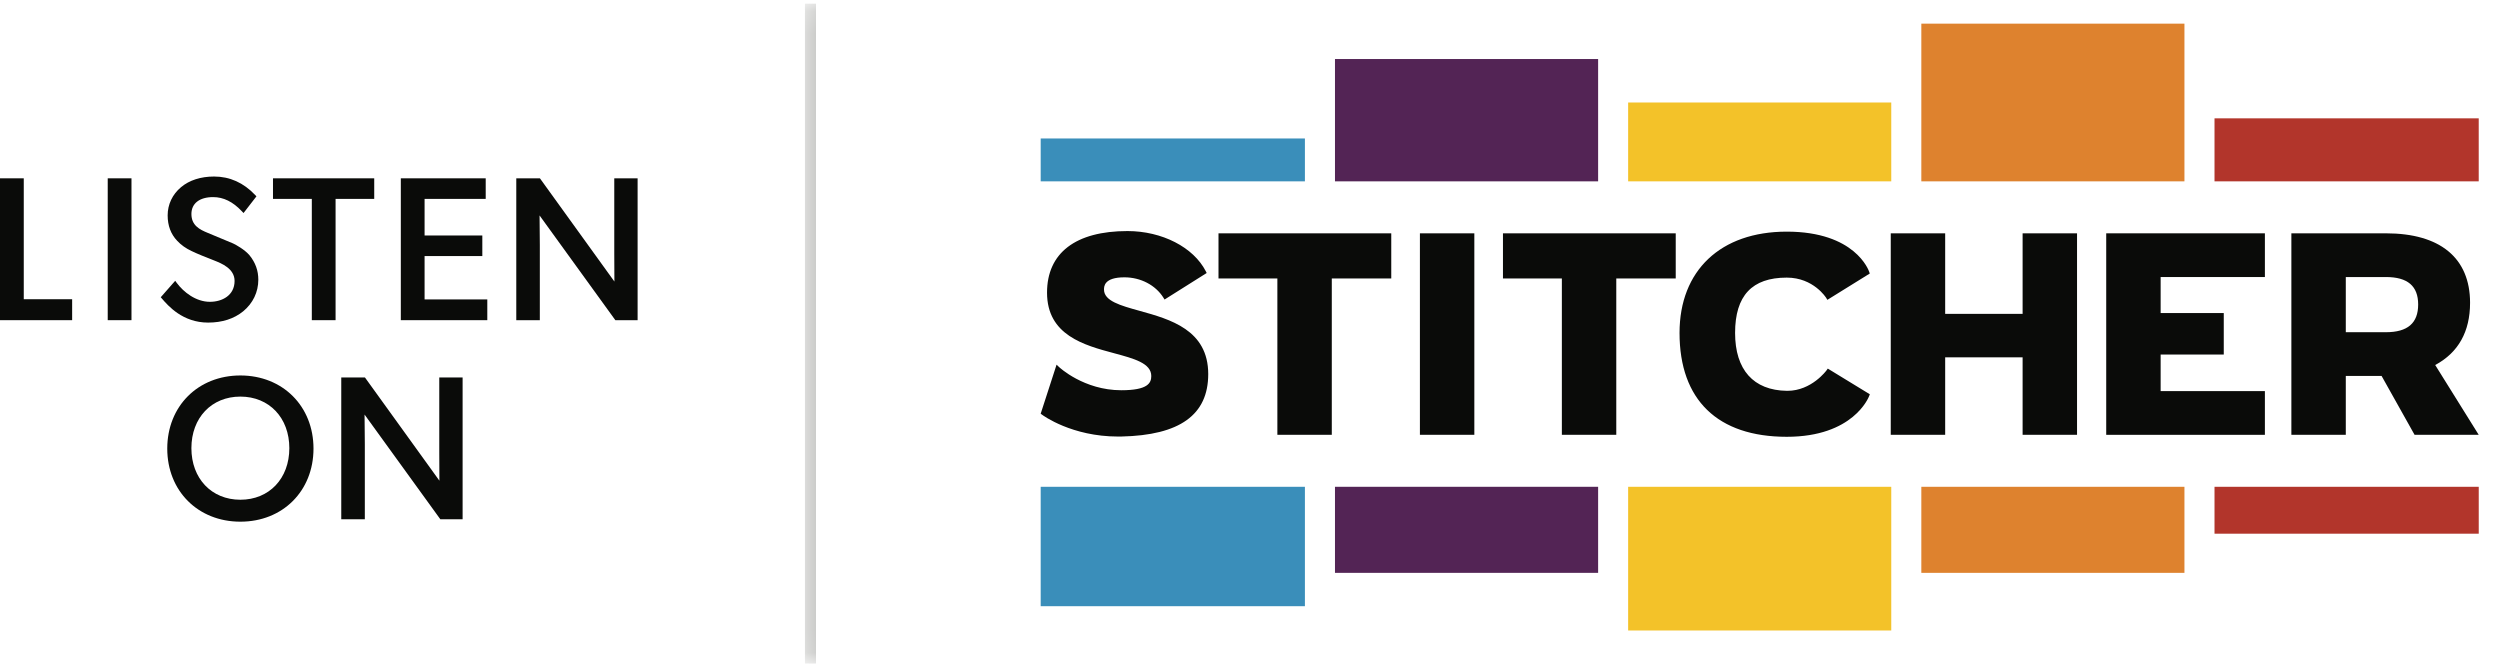<svg xmlns="http://www.w3.org/2000/svg" xmlns:xlink="http://www.w3.org/1999/xlink" width="113" height="30" viewBox="0 0 113 30">
  <defs>
    <polygon id="logo-stitcher-podcast-a" points=".633 .167 1.633 .167 1.633 29.94 .633 29.94"/>
  </defs>
  <g fill="none" fill-rule="evenodd">
    <polyline fill="#0A0B09" points="1.074 8.06 0 8.06 0 14.472 3.261 14.472 3.261 13.525 1.074 13.525 1.074 8.06"/>
    <polygon fill="#0A0B09" points="4.869 14.472 5.943 14.472 5.943 8.06 4.869 8.06"/>
    <path fill="#0A0B09" d="M9.406,14.581 C10.043,14.581 10.576,14.409 10.991,14.072 C11.433,13.709 11.676,13.201 11.676,12.644 C11.676,12.23 11.546,11.868 11.275,11.535 C11.057,11.28 10.669,11.066 10.534,11.003 L9.39,10.526 C9.016,10.374 8.652,10.184 8.652,9.673 C8.652,9.195 9.018,8.909 9.632,8.909 C10.1,8.909 10.524,9.117 10.927,9.544 L11.008,9.629 L11.591,8.875 L11.532,8.812 C11.009,8.26 10.385,7.979 9.677,7.979 C9.073,7.979 8.556,8.146 8.181,8.462 C7.792,8.788 7.578,9.241 7.578,9.736 C7.578,10.2 7.724,10.587 8.01,10.885 C8.183,11.072 8.402,11.227 8.659,11.347 C8.893,11.463 9.316,11.631 9.657,11.764 L9.69,11.777 C10.009,11.904 10.603,12.139 10.603,12.698 C10.603,13.351 10.043,13.642 9.488,13.642 C8.853,13.642 8.299,13.203 7.992,12.791 L7.919,12.692 L7.266,13.435 L7.323,13.501 C7.603,13.825 8.259,14.581 9.406,14.581"/>
    <polyline fill="#0A0B09" points="16.915 8.06 12.339 8.06 12.339 8.99 14.094 8.99 14.094 14.472 15.168 14.472 15.168 8.99 16.915 8.99 16.915 8.06"/>
    <polyline fill="#0A0B09" points="19.191 11.574 21.801 11.574 21.801 10.644 19.191 10.644 19.191 8.99 21.954 8.99 21.954 8.06 18.117 8.06 18.117 14.472 22.026 14.472 22.026 13.534 19.191 13.534 19.191 11.574"/>
    <path fill="#0A0B09" d="M27.765 8.06L27.765 11.455C27.765 11.951 27.769 12.428 27.771 12.726L24.435 8.102 24.405 8.06 23.336 8.06 23.336 14.472 24.4 14.472 24.4 11.069C24.4 10.57 24.393 10.057 24.388 9.738L27.784 14.431 27.814 14.472 28.82 14.472 28.82 8.06 27.765 8.06M10.865 22.588C9.561 22.588 8.651 21.629 8.651 20.257 8.651 18.885 9.561 17.926 10.865 17.926 12.168 17.926 13.078 18.885 13.078 20.257 13.078 21.629 12.168 22.588 10.865 22.588zM10.865 16.971C8.95 16.971 7.56 18.361 7.56 20.276 7.56 22.191 8.95 23.58 10.865 23.58 12.78 23.58 14.17 22.191 14.17 20.276 14.17 18.361 12.78 16.971 10.865 16.971zM19.855 20.455C19.855 20.951 19.859 21.428 19.861 21.727L16.525 17.102 16.495 17.061 15.425 17.061 15.425 23.472 16.49 23.472 16.49 20.069C16.49 19.57 16.483 19.057 16.478 18.738L19.904 23.472 20.91 23.472 20.91 17.061 19.855 17.061 19.855 20.455"/>
    <polygon fill="#DE822E" points="86.844 8.197 98.737 8.197 98.737 1.069 86.844 1.069"/>
    <polygon fill="#F3C229" points="73.592 8.197 85.485 8.197 85.485 4.633 73.592 4.633"/>
    <polygon fill="#532455" points="60.341 8.197 72.235 8.197 72.235 2.668 60.341 2.668"/>
    <polygon fill="#3A8EBA" points="47.039 8.197 58.982 8.197 58.982 6.259 47.039 6.259"/>
    <polygon fill="#B2352B" points="100.096 8.197 112.038 8.197 112.038 5.349 100.096 5.349"/>
    <polygon fill="#DE822E" points="86.844 25.893 98.737 25.893 98.737 22.003 86.844 22.003"/>
    <polygon fill="#F3C229" points="73.592 28.498 85.485 28.498 85.485 22.003 73.592 22.003"/>
    <polygon fill="#532455" points="60.341 25.893 72.235 25.893 72.235 22.003 60.341 22.003"/>
    <polygon fill="#3A8EBA" points="47.039 27.4 58.982 27.4 58.982 22.003 47.039 22.003"/>
    <polygon fill="#B2352B" points="100.096 24.123 112.039 24.123 112.039 22.003 100.096 22.003"/>
    <path fill="#0A0B09" d="M57.737,19.654 L57.737,12.586 L55.076,12.586 L55.076,10.546 L62.885,10.546 L62.885,12.586 L60.197,12.586 L60.197,19.654 L57.737,19.654 Z M50.539,19.732 C48.443,19.732 47.148,18.781 47.094,18.74 L47.039,18.699 L47.757,16.483 L47.868,16.589 C47.879,16.6 48.987,17.639 50.683,17.639 C51.877,17.639 52.038,17.315 52.038,16.997 C52.038,16.417 51.257,16.208 50.354,15.965 C49.005,15.603 47.326,15.152 47.326,13.228 C47.326,11.433 48.617,10.444 50.963,10.444 C52.521,10.444 53.944,11.174 54.502,12.261 L54.542,12.34 L52.638,13.539 L52.587,13.456 C52.233,12.888 51.557,12.535 50.823,12.535 C49.901,12.535 49.901,12.951 49.901,13.088 C49.901,13.604 50.645,13.81 51.507,14.049 C52.891,14.433 54.612,14.91 54.612,16.909 C54.612,18.751 53.328,19.674 50.685,19.731 C50.636,19.732 50.587,19.732 50.539,19.732 Z M64.18,19.653 L66.64,19.653 L66.64,10.546 L64.18,10.546 L64.18,19.653 Z M70.596,19.654 L70.596,12.586 L67.934,12.586 L67.934,10.546 L75.743,10.546 L75.743,12.586 L73.056,12.586 L73.056,19.654 L70.596,19.654 Z M91.422,19.654 L91.422,16.152 L87.922,16.152 L87.922,19.654 L85.462,19.654 L85.462,10.546 L87.922,10.546 L87.922,14.188 L91.422,14.188 L91.422,10.546 L93.882,10.546 L93.882,19.654 L91.422,19.654 Z M80.761,19.743 C77.636,19.743 75.915,18.076 75.915,15.049 C75.915,12.224 77.772,10.47 80.761,10.47 C83.851,10.47 84.465,12.217 84.49,12.292 L84.513,12.364 L82.597,13.553 L82.547,13.469 C82.541,13.46 81.975,12.548 80.761,12.548 C79.19,12.548 78.426,13.366 78.426,15.049 C78.426,16.714 79.256,17.643 80.763,17.665 L80.792,17.665 C81.885,17.665 82.558,16.743 82.564,16.734 L82.616,16.66 L84.516,17.821 L84.488,17.895 C84.46,17.971 83.76,19.743 80.761,19.743 Z"/>
    <polyline fill="#0A0B09" points="95.201 19.654 95.201 10.546 102.373 10.546 102.373 12.522 97.661 12.522 97.661 14.15 100.514 14.15 100.514 16.025 97.661 16.025 97.661 17.678 102.373 17.678 102.373 19.654 95.201 19.654"/>
    <path fill="#0A0B09" d="M107.844,15.016 L106.03,15.016 L106.03,12.522 L107.844,12.522 C108.824,12.522 109.301,12.928 109.301,13.763 C109.301,14.606 108.824,15.016 107.844,15.016 Z M110.071,16.499 C111.116,15.938 111.647,14.992 111.647,13.686 C111.647,11.661 110.296,10.546 107.844,10.546 L103.57,10.546 L103.57,19.654 L106.03,19.654 L106.03,16.993 L107.648,16.993 L109.139,19.654 L112.038,19.654 L110.071,16.499 Z"/>
    <g transform="translate(36)">
      <mask id="logo-stitcher-podcast-b" fill="#fff">
        <use xlink:href="#logo-stitcher-podcast-a"/>
      </mask>
      <path stroke="#92938F" stroke-width=".5" d="M0.633,0.167 L0.633,30" mask="url(#logo-stitcher-podcast-b)"/>
    </g>
  </g>
</svg>
